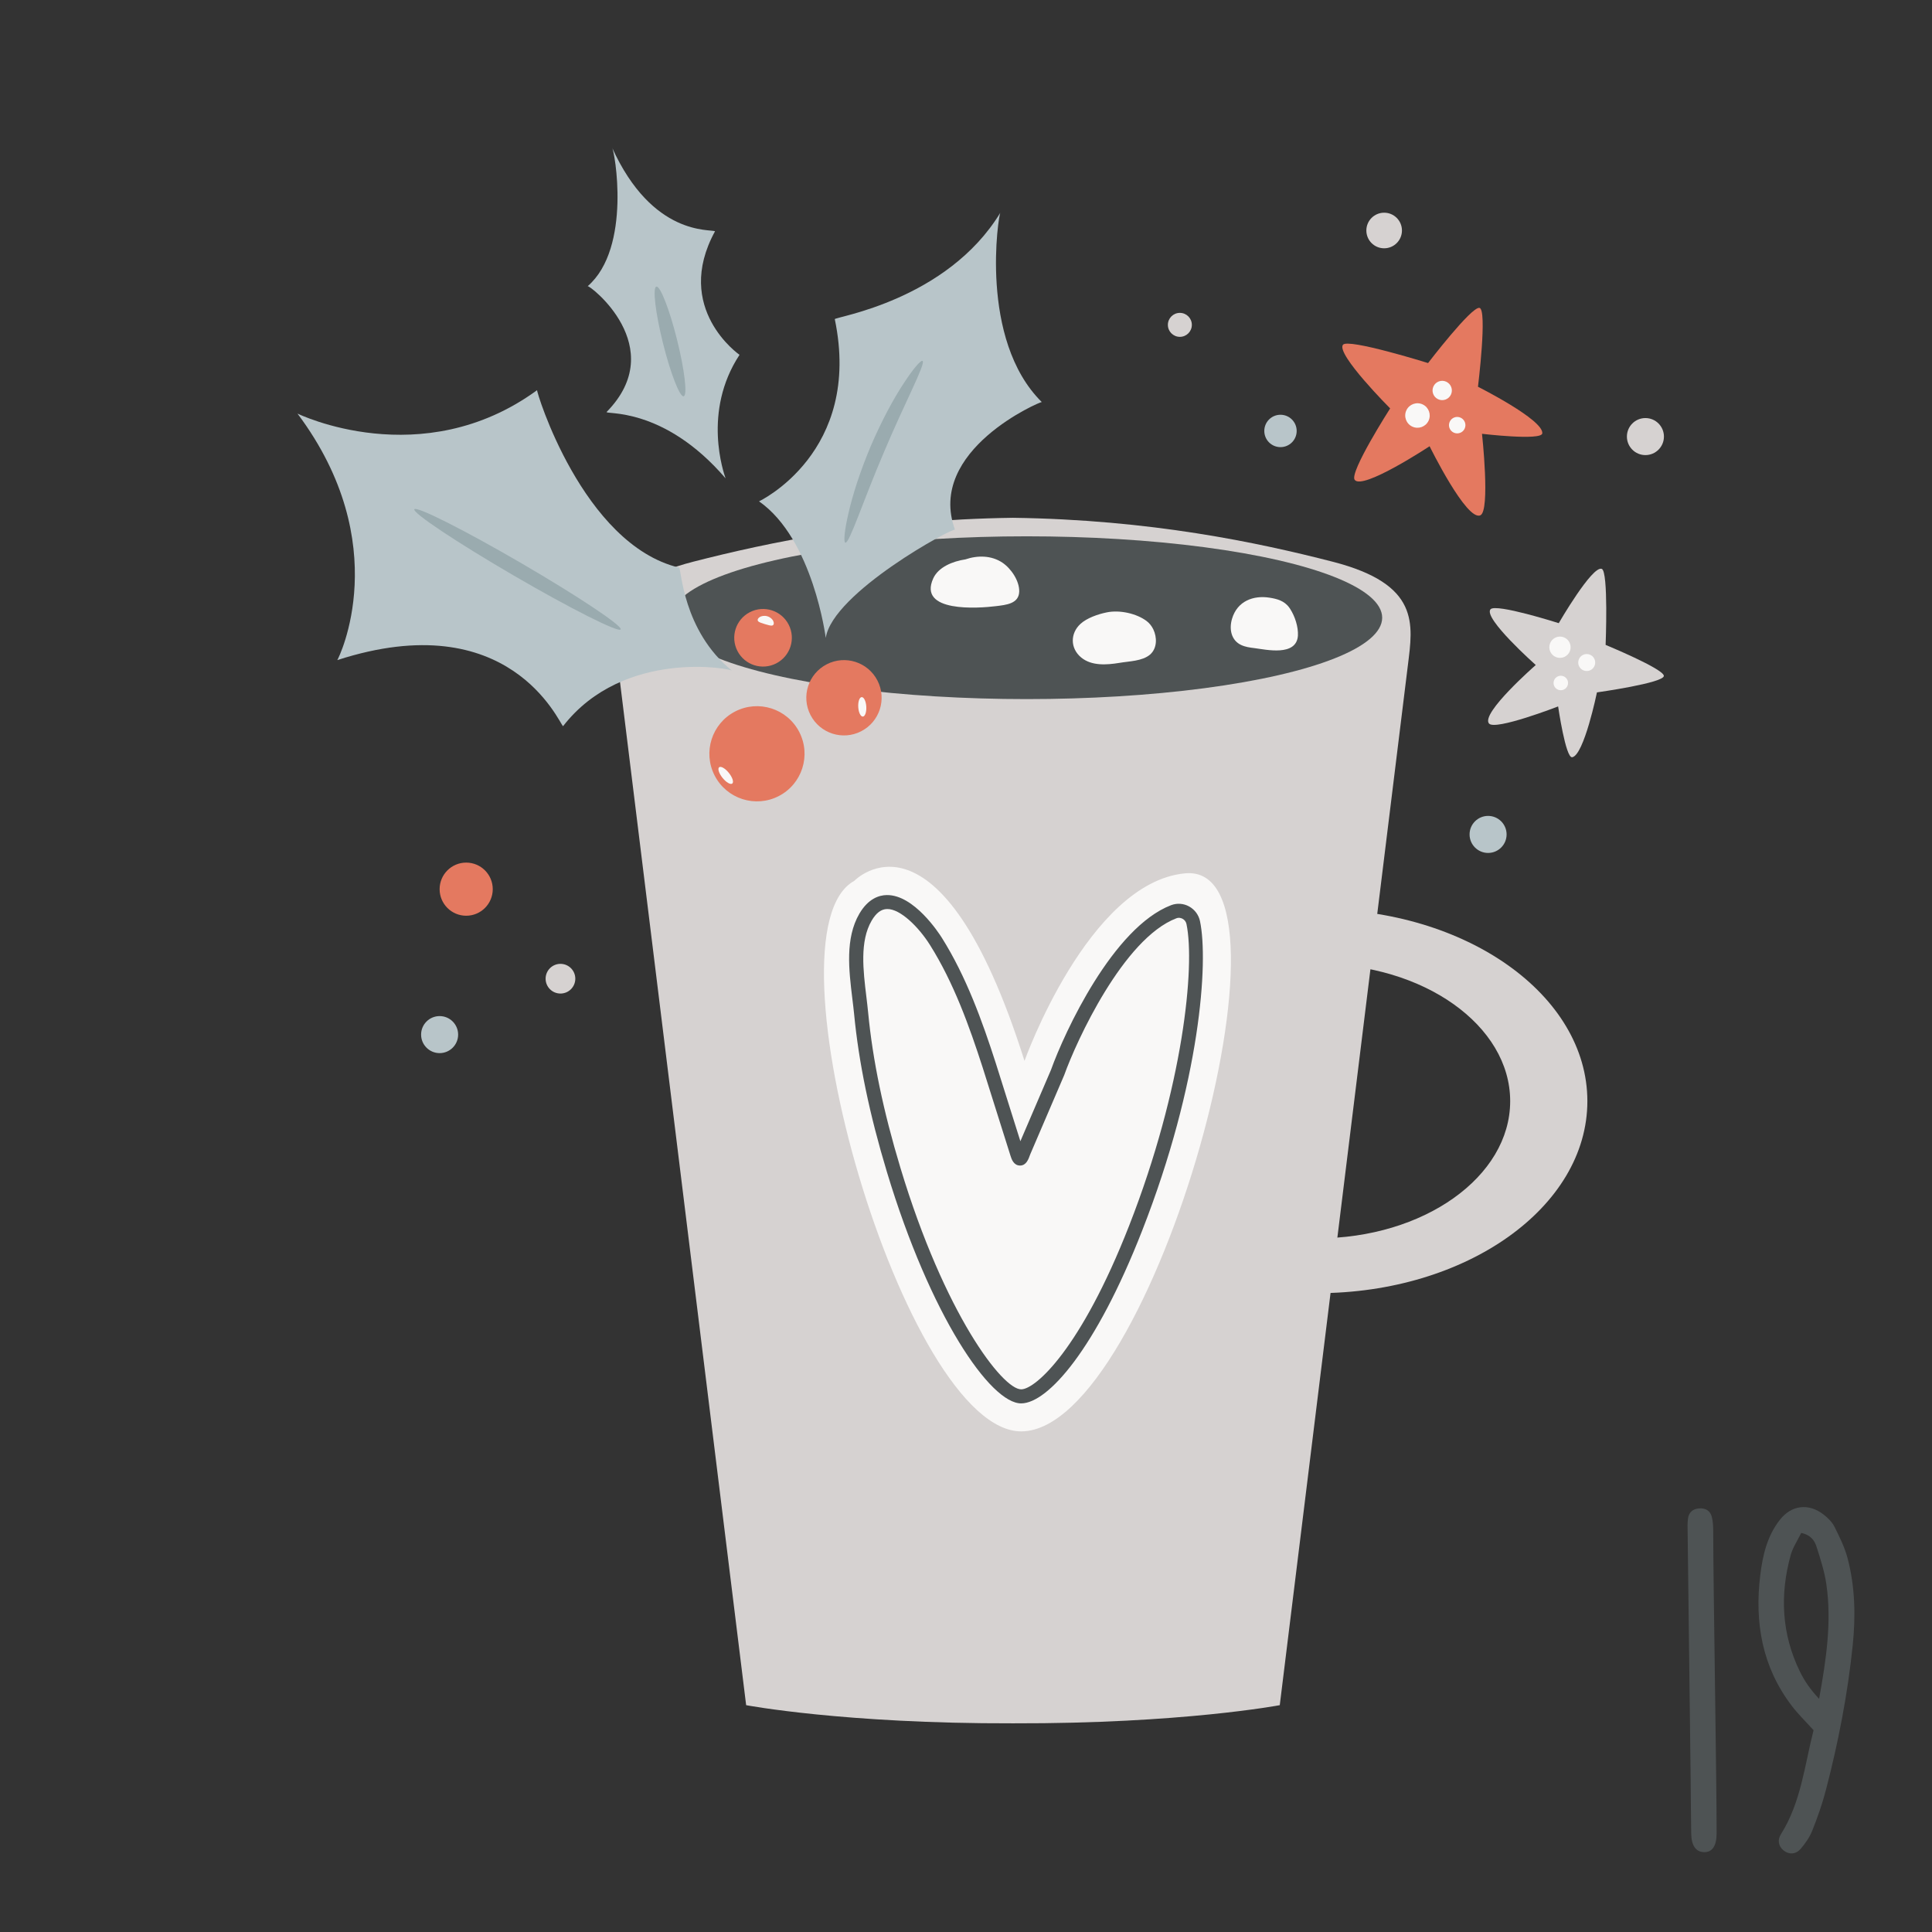 <?xml version="1.0" encoding="utf-8"?>
<!-- Generator: Adobe Illustrator 19.2.1, SVG Export Plug-In . SVG Version: 6.00 Build 0)  -->
<svg version="1.1" id="Layer_1" xmlns="http://www.w3.org/2000/svg" xmlns:xlink="http://www.w3.org/1999/xlink" x="0px" y="0px"
	 viewBox="0 0 216 216" style="enable-background:new 0 0 216 216;" xml:space="preserve">
<rect x="0" y="0" width="216" height="216" fill="#333333" stroke="none"/>
<style type="text/css">
	.st0{fill:#4E5354;}
	.st1{fill:#F9F8F7;}
	.st2{fill:#E47960;}
	.st3{fill:#B8C5C9;}
	.st4{fill:#9AABAF;}
	.st5{fill:#BC8E4B;}
	.st6{fill:#EFEFEF;}
	.st7{fill:#CC614C;}
	.st8{fill:#E0E0E0;}
	.st9{fill:#E0DBDA;}
	.st10{fill:#D1C9C7;}
	.st11{fill:#D36954;}
	.st12{fill:#F1EFEE;}
	.st13{fill:#E8E5E3;}
	.st14{fill:#A5793F;}
	.st15{fill:#FFFEFF;}
	.st16{fill:#CEC6C4;}
	.st17{fill:#97AAAF;}
	.st18{fill:#E9E1DB;}
	.st19{fill:#D6D2D1;}
	.st20{fill:#353C3D;}
	.st21{fill:#AA7D41;}
	.st22{fill:#A87C42;}
	.st23{fill:#EFEDED;}
	.st24{fill:#C6BEBD;}
	.st25{fill:#A8793B;}
	.st26{fill:#C4BCBB;}
	.st27{fill:#A37236;}
	.st28{fill:#D4DCDF;}
	.st29{fill:#E99480;}
	.st30{fill:#CC624E;}
	.st31{fill:#7E9296;}
	.st32{fill:#F2EEEB;}
	.st33{fill:#EDEDED;}
	.st34{fill:#D8BFAB;}
	.st35{fill:#FFFFFF;}
	.st36{fill:#9E743C;}
	.st37{fill:#F2EFED;}
	.st38{fill:#ECE9E9;}
	.st39{fill:#E7D1BD;}
</style>
<g>
	<g>
		<g>
			<g>
				<g>
					<path class="st19" d="M174.27,69.67c0,0-7.04-2.24-7.63-1.55c-0.84,0.99,5.06,6.23,5.06,6.23s-6.18,5.4-5.23,6.54
						c0.69,0.82,7.73-1.91,7.73-1.91s0.84,5.8,1.57,5.68c1.32-0.21,2.77-7.25,2.77-7.25s7.57-1.06,7.48-1.86s-6.51-3.45-6.51-3.45
						s0.33-8.21-0.43-8.5C178.02,63.19,174.27,69.67,174.27,69.67z"/>
				</g>
			</g>
		</g>
		<g>
			<g>
				<g>
					
						<ellipse transform="matrix(0.174 -0.985 0.985 0.174 73.574 235.842)" class="st1" cx="177.32" cy="74.08" rx="0.95" ry="0.95"/>
				</g>
			</g>
		</g>
		<g>
			<g>
				<g>
					
						<ellipse transform="matrix(0.174 -0.985 0.985 0.174 68.924 234.884)" class="st1" cx="174.43" cy="76.37" rx="0.81" ry="0.81"/>
				</g>
			</g>
		</g>
		<g>
			<g>
				<g>
					
						<ellipse transform="matrix(0.174 -0.985 0.985 0.174 72.787 231.494)" class="st1" cx="174.34" cy="72.37" rx="1.19" ry="1.19"/>
				</g>
			</g>
		</g>
	</g>
	<g>
		<g>
			<g>
				<g>
					<path class="st2" d="M155.42,45.66c0,0-4.56,7.12-3.97,7.98c0.85,1.22,8.38-3.75,8.38-3.75s4.14,8.43,5.68,7.72
						c1.12-0.52,0.18-9.11,0.18-9.11s6.66,0.79,6.74-0.05c0.15-1.52-7.19-5.21-7.19-5.21s1.07-8.68,0.16-8.82s-5.74,6.17-5.74,6.17
						s-8.98-2.8-9.52-2.04C149.37,39.6,155.42,45.66,155.42,45.66z"/>
				</g>
			</g>
		</g>
		<g>
			<g>
				<g>
					
						<ellipse transform="matrix(0.423 -0.906 0.906 0.423 53.56 171.265)" class="st1" cx="161.2" cy="43.59" rx="1.08" ry="1.08"/>
				</g>
			</g>
		</g>
		<g>
			<g>
				<g>
					
						<ellipse transform="matrix(0.423 -0.906 0.906 0.423 51.011 175.023)" class="st1" cx="162.88" cy="47.47" rx="0.92" ry="0.92"/>
				</g>
			</g>
		</g>
		<g>
			<g>
				<g>
					
						<ellipse transform="matrix(0.423 -0.906 0.906 0.423 49.43 170.369)" class="st1" cx="158.43" cy="46.39" rx="1.37" ry="1.37"/>
				</g>
			</g>
		</g>
	</g>
	<g>
		<circle class="st2" cx="52.12" cy="99.41" r="2.97"/>
	</g>
	<g>
		<path class="st0" d="M191.92,204.96c0,1.44-0.5,2.15-1.44,2.11c-0.87-0.03-1.38-0.73-1.4-2.05c-0.04-2.21-0.04-4.43-0.07-6.65
			c-0.11-9.02-0.22-18.03-0.33-27.05c-0.01-0.51-0.03-1.04,0.04-1.54c0.09-0.7,0.54-1.09,1.25-1.14c0.7-0.05,1.24,0.26,1.41,0.94
			c0.14,0.54,0.16,1.12,0.16,1.68C191.54,176.83,191.93,199.29,191.92,204.96z"/>
		<path class="st0" d="M202.76,193.44c-0.87-0.97-1.73-1.79-2.44-2.73c-3.31-4.34-4.17-9.3-3.52-14.61
			c0.27-2.22,0.77-4.37,2.19-6.18c1.29-1.66,3.23-1.89,4.89-0.59c0.48,0.37,0.96,0.84,1.22,1.37c0.57,1.14,1.15,2.31,1.47,3.54
			c0.83,3.17,0.9,6.42,0.57,9.66c-0.56,5.48-1.61,10.89-3,16.22c-0.4,1.54-0.93,3.05-1.52,4.53c-0.3,0.75-0.78,1.45-1.31,2.06
			c-0.56,0.65-1.35,0.64-1.93,0.15c-0.54-0.46-0.69-1.13-0.26-1.81C201.37,201.47,201.76,197.33,202.76,193.44z M201.38,171.38
			c-0.4,0.83-0.93,1.6-1.17,2.45c-1.24,4.46-1.03,8.84,1.02,13.05c0.51,1.04,1.16,2,2.15,3.05c0.8-4.44,1.42-8.59,0.81-12.8
			c-0.2-1.41-0.65-2.79-1.08-4.15C202.9,172.32,202.54,171.64,201.38,171.38z"/>
	</g>
	<g>
		<g>
			<g>
				<g>
					<g>
						<path class="st19" d="M147.23,101.64c-16.7,0-30.24,9.61-30.24,21.47c0,11.86,13.54,21.47,30.24,21.47s30.24-9.61,30.24-21.47
							C177.47,111.25,163.93,101.64,147.23,101.64z M147.23,138.45c-11.94,0-21.61-6.87-21.61-15.34c0-8.47,9.68-15.34,21.61-15.34
							s21.61,6.87,21.61,15.34C168.84,131.58,159.16,138.45,147.23,138.45z"/>
					</g>
				</g>
			</g>
			<g>
				<g>
					<g>
						<path class="st19" d="M148.99,62.8c-8.37-2.15-20.34-4.7-35.75-4.91C97.84,58.1,85.86,60.66,77.5,62.8
							c-9.81,2.52-8.98,6.97-8.41,11.6l14.33,116.24c0,0,10.95,2.08,29.83,2.03c18.88,0.05,29.83-2.03,29.83-2.03L157.4,74.4
							C157.97,69.77,158.8,65.32,148.99,62.8z"/>
					</g>
				</g>
			</g>
			<g>
				<g>
					<g>
						<ellipse class="st0" cx="114.78" cy="69.06" rx="39.75" ry="9.1"/>
					</g>
				</g>
			</g>
			<g>
				<g>
					<g>
						<g>
							<g>
								<path class="st1" d="M114.54,118.61c0,0,7.11-19.94,17.95-20.97c14.01-1.34-3.56,62.2-18.26,62.39
									c-13.03,0.16-29.26-55.76-18.72-61.55C95.51,98.48,105.05,88.55,114.54,118.61z"/>
							</g>
						</g>
					</g>
				</g>
				<g>
					<g>
						<g>
							<path class="st0" d="M134.16,102.98c-0.15-0.7-0.59-1.29-1.22-1.64c-0.62-0.34-1.35-0.39-2.01-0.14
								c-6.49,2.49-11.91,14.17-13.43,18.42l-3.42,7.97l-2.75-8.73c-1.52-4.72-3.31-9.69-6.04-14.03c-0.31-0.49-3.1-4.8-6.14-4.76
								c0,0-0.01,0-0.01,0c-0.85,0.01-2.07,0.39-3.06,2.08c-1.61,2.76-1.17,6.33-0.79,9.47c0.07,0.6,0.15,1.19,0.2,1.74
								c0.52,5.43,1.72,11.21,3.67,17.67c4.84,16.04,11.57,25.92,15.03,25.87l0,0c2.97-0.04,8.3-6.02,13.5-19.3
								C134.22,120.93,135.12,107.52,134.16,102.98z M126.24,137.03c-5.39,13.78-10.46,18.28-12.06,18.3
								c-2.1,0.03-8.59-8.45-13.51-24.76c-1.92-6.36-3.1-12.04-3.61-17.36c-0.05-0.57-0.13-1.16-0.2-1.78
								c-0.35-2.9-0.76-6.19,0.59-8.5c0.51-0.87,1.07-1.29,1.73-1.3c0,0,0,0,0.01,0c1.47-0.02,3.52,2.01,4.79,4.03
								c2.64,4.2,4.39,9.06,5.88,13.68l3.12,9.89c0.11,0.35,0.34,1.06,1.04,1.08c0.01,0,0.02,0,0.03,0
								c0.69-0.01,0.93-0.69,1.13-1.25l3.8-8.86c1.37-3.83,6.62-15.26,12.53-17.53c0.31-0.12,0.57-0.02,0.7,0.05
								c0.23,0.12,0.39,0.34,0.44,0.59C133.63,107.99,132.3,121.55,126.24,137.03z"/>
						</g>
					</g>
				</g>
			</g>
			<g>
				<g>
					<g>
						<path class="st1" d="M128.94,70.36c-0.18-0.37-0.43-0.69-0.75-0.93c-1.12-0.84-2.99-1.26-4.43-0.97
							c-1,0.2-2.24,0.63-2.96,1.29c-1.15,1.05-1.17,2.73,0.08,3.76c1.15,0.95,2.83,0.84,4.27,0.6c1.11-0.19,2.55-0.19,3.42-0.92
							C129.4,72.47,129.36,71.23,128.94,70.36z"/>
					</g>
				</g>
			</g>
			<g>
				<g>
					<g>
						<path class="st1" d="M144.25,68.09c-0.04-0.06-0.07-0.11-0.11-0.16c-0.55-0.77-1.38-0.98-2.21-1.11
							c-1.78-0.28-3.6,0.36-4.19,2.37c-0.34,1.15-0.09,2.4,1.02,2.92c0.47,0.22,0.97,0.29,1.48,0.35c1.33,0.17,4.7,0.95,4.87-1.39
							C145.16,70.08,144.78,68.92,144.25,68.09z"/>
					</g>
				</g>
			</g>
			<g>
				<g>
					<g>
						<path class="st1" d="M112.06,62.9c-1.22-0.81-2.75-0.83-4.13-0.36c-1.4,0.21-3.01,0.85-3.59,2.12c-1.76,3.85,5.06,3.35,7,3.11
							c1.13-0.14,2.57-0.26,2.61-1.63C113.98,64.95,113.05,63.56,112.06,62.9z"/>
					</g>
				</g>
			</g>
		</g>
		<g>
			<g>
				<g>
					<g>
						<path class="st3" d="M111.84,23.78c-5.98,9.82-18.46,11.64-18.51,11.9c3.11,14.91-8.47,20.37-8.47,20.37
							c6.06,4.24,7.46,15.27,7.46,15.27c0.76-5.07,14.35-12.43,14.45-12.09c-3.25-8.92,9.67-14.39,9.7-14.28
							C109.4,37.95,111.65,23.96,111.84,23.78z"/>
					</g>
				</g>
			</g>
			<g>
				<g>
					<g>
						<path class="st3" d="M33.26,46.24c0,0,13.89,6.79,26.79-2.62c-0.16-0.05,5.07,17.25,15.87,19.84c0.26,0,0.35,7.05,5.94,11.54
							c0.15-0.21-12.11-2.57-18.91,6.19c-0.48-0.41-5.97-13.63-25.24-7.39C37.87,73.58,44.2,60.85,33.26,46.24z"/>
					</g>
				</g>
			</g>
			<g>
				<g>
					<g>
						
							<ellipse transform="matrix(0.889 -0.458 0.458 0.889 -29.203 48.095)" class="st2" cx="84.62" cy="84.29" rx="5.32" ry="5.32"/>
					</g>
				</g>
			</g>
			<g>
				<g>
					<g>
						
							<ellipse transform="matrix(0.889 -0.458 0.458 0.889 -23.187 46.968)" class="st2" cx="85.3" cy="71.32" rx="3.22" ry="3.22"/>
					</g>
				</g>
			</g>
			<g>
				<g>
					<g>
						
							<ellipse transform="matrix(0.889 -0.458 0.458 0.889 -25.258 51.855)" class="st2" cx="94.35" cy="78.03" rx="4.21" ry="4.21"/>
					</g>
				</g>
			</g>
			<g>
				<g>
					<g>
						<path class="st3" d="M67.83,46.05c-0.33,0.34,6.31-0.71,13.29,7.43c-0.19-0.56-2.63-7.44,1.56-13.81c0,0-7.47-5.16-2.74-13.81
							c-0.48-0.28-6.99,0.62-11.52-9.38c0.29,0.28,2.24,11.22-2.72,15.52C65.88,31.82,74.94,38.79,67.83,46.05z"/>
					</g>
				</g>
			</g>
			<g>
				<g>
					<g>
						<g>
							
								<ellipse transform="matrix(0.503 -0.864 0.864 0.503 -26.268 81.636)" class="st4" cx="57.88" cy="63.67" rx="0.81" ry="13.35"/>
						</g>
					</g>
				</g>
			</g>
			<g>
				<g>
					<g>
						<g>
							<path class="st4" d="M103.14,40.35c0.4,0.25-1.95,4.59-4.3,10.17c-2.38,5.56-3.88,10.27-4.33,10.15
								c-0.21-0.05-0.11-1.31,0.35-3.29c0.22-0.99,0.55-2.15,0.96-3.42c0.42-1.27,0.93-2.65,1.53-4.08
								c0.61-1.42,1.25-2.75,1.87-3.93c0.63-1.18,1.24-2.22,1.8-3.07C102.12,41.19,102.95,40.24,103.14,40.35z"/>
						</g>
					</g>
				</g>
			</g>
			<g>
				<g>
					<g>
						<g>
							
								<ellipse transform="matrix(0.97 -0.242 0.242 0.97 -7.013 19.273)" class="st4" cx="74.93" cy="38.18" rx="0.81" ry="6.32"/>
						</g>
					</g>
				</g>
			</g>
			<g>
				<g>
					<g>
						<g>
							<path class="st1" d="M86.4,69.91c-0.11,0.06-0.26,0.03-0.4,0c-0.15-0.04-0.3-0.08-0.47-0.13c-0.17-0.05-0.32-0.1-0.46-0.15
								c-0.14-0.05-0.27-0.11-0.34-0.22c-0.06-0.11-0.01-0.27,0.19-0.41c0.19-0.13,0.53-0.2,0.87-0.1c0.34,0.1,0.59,0.34,0.67,0.56
								C86.56,69.68,86.51,69.85,86.4,69.91z"/>
						</g>
					</g>
				</g>
			</g>
			<g>
				<g>
					<g>
						<g>
							
								<ellipse transform="matrix(0.998 -0.061 0.061 0.998 -4.627 6.005)" class="st1" cx="96.4" cy="79.06" rx="0.45" ry="1.09"/>
						</g>
					</g>
				</g>
			</g>
			<g>
				<g>
					<g>
						<g>
							
								<ellipse transform="matrix(0.778 -0.628 0.628 0.778 -36.411 70.261)" class="st1" cx="81.16" cy="86.63" rx="0.45" ry="1.17"/>
						</g>
					</g>
				</g>
			</g>
		</g>
	</g>
	<g>
		<circle class="st19" cx="62.66" cy="109.42" r="1.66"/>
	</g>
	<g>
		<circle class="st3" cx="49.15" cy="115.67" r="2.07"/>
	</g>
	<g>
		<circle class="st3" cx="166.37" cy="93.29" r="2.07"/>
	</g>
	<g>
		<circle class="st19" cx="183.96" cy="48.81" r="2.07"/>
	</g>
	<g>
		<circle class="st3" cx="143.16" cy="48.18" r="1.81"/>
	</g>
	<g>
		<circle class="st19" cx="154.75" cy="25.77" r="1.99"/>
	</g>
	<g>
		<circle class="st19" cx="131.91" cy="36.32" r="1.34"/>
	</g>
</g>
</svg>
